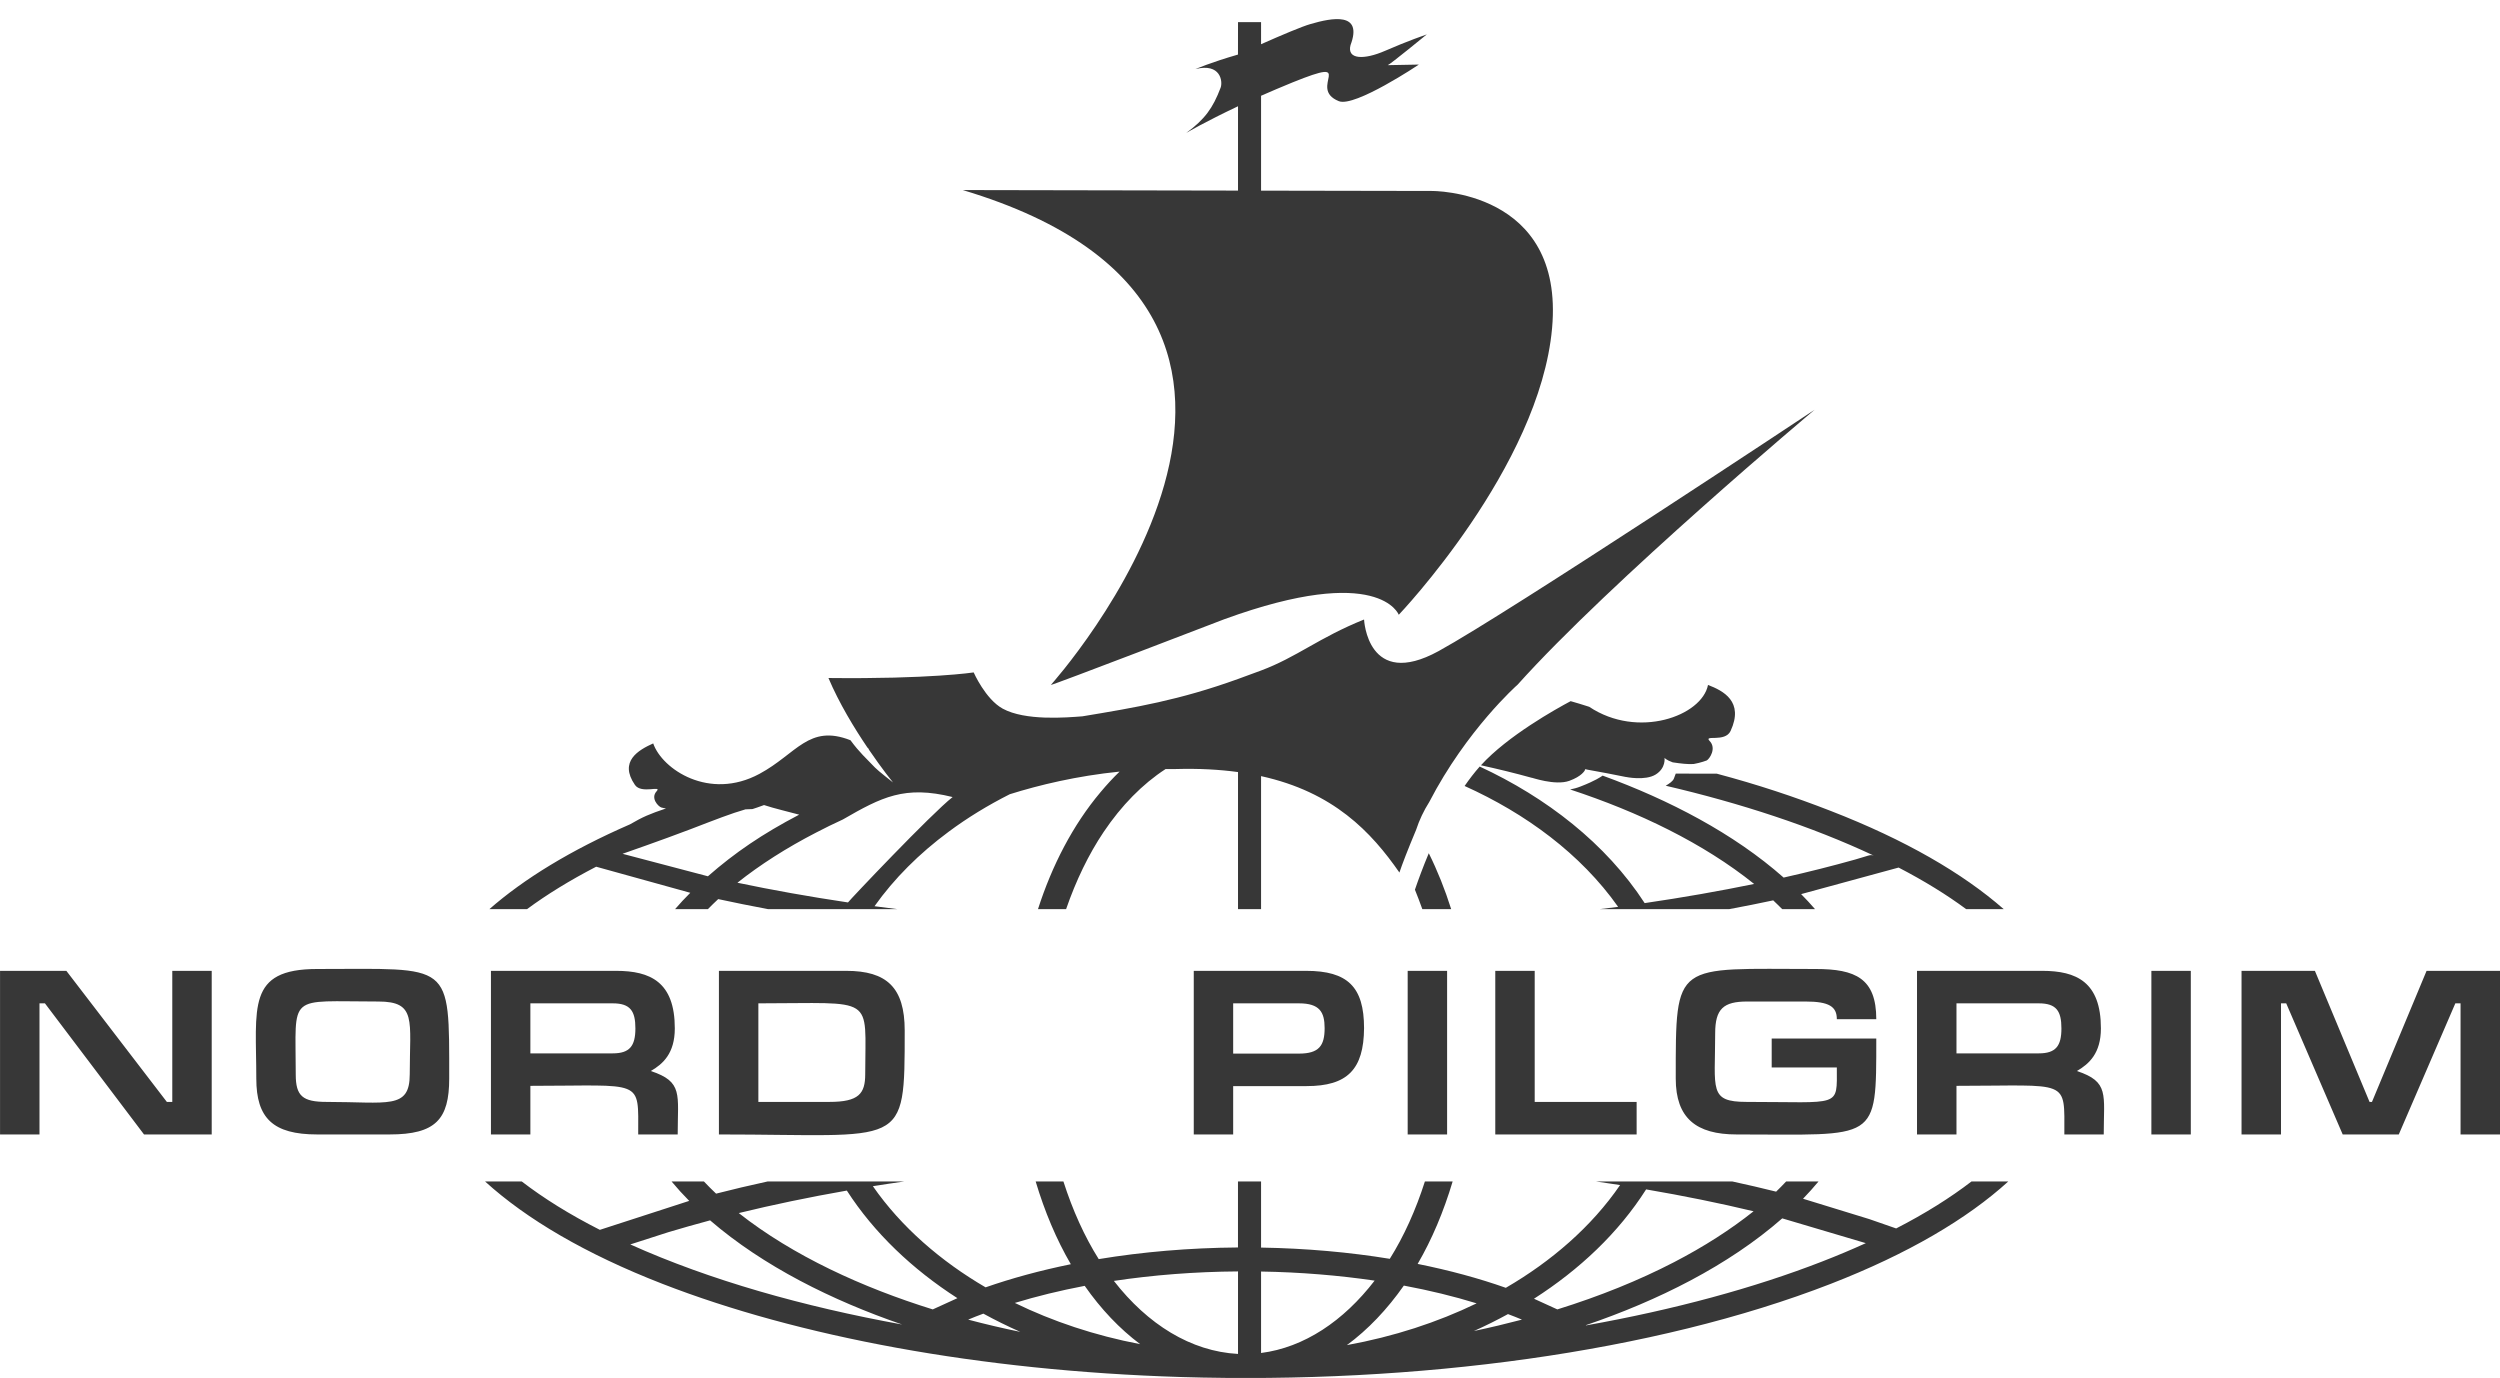 <?xml version="1.0" encoding="UTF-8"?> <svg xmlns="http://www.w3.org/2000/svg" xmlns:xlink="http://www.w3.org/1999/xlink" width="127px" height="70px"> <path fill-rule="evenodd" fill="rgb(55, 55, 55)" d="M124.996,57.630 L124.996,50.970 L124.731,50.970 L121.858,57.630 L119.009,57.630 L116.140,50.970 L115.875,50.970 L115.875,57.630 L113.870,57.630 L113.870,49.319 L117.597,49.319 L120.373,55.977 L120.496,55.977 L123.270,49.319 L127.000,49.319 L127.000,57.630 L124.996,57.630 ZM109.290,49.319 L111.293,49.319 L111.293,57.630 L109.290,57.630 L109.290,49.319 ZM106.870,57.630 L104.869,57.630 C104.866,54.764 105.167,55.161 99.389,55.161 L99.389,57.630 L97.384,57.630 L97.384,49.319 L103.744,49.319 C105.482,49.319 106.726,49.882 106.726,52.242 C106.726,53.511 106.121,54.050 105.507,54.408 C107.157,54.954 106.870,55.591 106.870,57.630 ZM103.574,50.970 L99.389,50.970 L99.389,53.511 L103.574,53.511 C104.432,53.511 104.722,53.138 104.720,52.242 C104.720,51.366 104.468,50.970 103.574,50.970 ZM96.449,44.072 L91.497,45.421 C91.746,45.670 91.979,45.926 92.203,46.184 L90.536,46.184 C90.384,46.036 90.239,45.886 90.079,45.738 C89.354,45.894 88.603,46.043 87.844,46.184 L81.267,46.184 C81.579,46.146 81.897,46.108 82.201,46.068 C80.306,43.380 77.500,41.323 74.402,39.928 C74.644,39.579 74.899,39.246 75.169,38.941 C78.551,40.510 81.581,42.847 83.549,45.878 C85.494,45.593 87.352,45.266 89.110,44.905 C86.527,42.829 83.236,41.246 79.762,40.105 C79.926,40.073 80.105,40.028 80.302,39.950 C81.033,39.667 81.337,39.457 81.414,39.401 C84.790,40.633 88.070,42.336 90.609,44.581 C91.883,44.293 93.099,43.986 94.247,43.663 C94.940,43.467 95.000,43.396 95.191,43.466 C92.032,41.980 88.407,40.799 84.618,39.915 C84.799,39.811 84.986,39.680 85.033,39.553 C85.128,39.299 85.128,39.299 85.128,39.299 L87.217,39.304 C89.292,39.858 91.138,40.469 93.001,41.195 C96.786,42.663 99.710,44.363 101.789,46.184 L99.881,46.184 C98.898,45.456 97.755,44.751 96.449,44.072 ZM79.722,39.666 C78.993,39.928 77.771,39.480 77.812,39.512 C76.955,39.275 76.090,39.063 75.232,38.876 C76.584,37.385 79.054,36.009 79.789,35.619 C80.056,35.693 80.358,35.786 80.732,35.905 C83.202,37.555 86.458,36.376 86.767,34.795 C87.539,35.091 88.607,35.637 87.913,37.134 C87.634,37.732 86.523,37.302 86.850,37.642 C87.208,38.013 86.849,38.550 86.702,38.631 C86.702,38.631 86.402,38.748 86.037,38.812 C85.738,38.830 85.392,38.791 84.973,38.727 C84.651,38.614 84.557,38.499 84.557,38.499 C84.557,38.499 84.640,39.016 84.107,39.346 C83.573,39.675 82.594,39.469 82.594,39.469 L82.604,39.473 C81.940,39.338 81.274,39.210 80.606,39.092 L80.542,39.070 C80.542,39.070 80.540,39.074 80.538,39.077 C80.522,39.076 80.505,39.072 80.489,39.070 C80.505,39.074 80.521,39.081 80.535,39.085 C80.506,39.155 80.356,39.434 79.722,39.666 ZM77.079,34.795 C77.079,34.795 74.505,37.073 72.607,40.740 C72.326,41.185 72.101,41.658 71.938,42.156 C71.490,43.226 71.233,43.899 71.090,44.325 C69.659,42.264 67.747,40.237 64.062,39.427 L64.062,46.184 L62.891,46.184 L62.891,39.221 C61.947,39.092 60.899,39.034 59.733,39.067 C59.558,39.063 59.385,39.063 59.213,39.067 C58.036,39.830 56.971,40.920 56.070,42.257 C55.301,43.401 54.660,44.731 54.158,46.184 L52.730,46.184 C53.440,43.971 54.500,41.914 55.904,40.246 C56.215,39.874 56.538,39.522 56.876,39.197 C54.708,39.416 52.793,39.877 51.296,40.347 C50.183,40.909 49.146,41.543 48.200,42.246 C46.696,43.358 45.420,44.634 44.425,46.036 C44.808,46.089 45.200,46.135 45.589,46.184 L39.014,46.184 C38.151,46.022 37.305,45.852 36.485,45.674 C36.302,45.842 36.132,46.013 35.962,46.184 L34.294,46.184 C34.537,45.901 34.795,45.624 35.067,45.354 L30.285,44.029 C28.946,44.723 27.776,45.443 26.774,46.184 L24.861,46.184 C26.620,44.644 28.993,43.188 32.004,41.876 C32.660,41.495 32.983,41.357 33.833,41.069 C33.753,41.054 33.671,41.048 33.593,41.020 C33.439,40.966 33.034,40.548 33.356,40.196 C33.651,39.872 32.585,40.353 32.255,39.874 C31.427,38.673 32.441,38.098 33.183,37.765 C33.633,39.077 36.030,40.686 38.580,39.312 C40.472,38.294 41.081,36.771 43.204,37.604 C43.677,38.247 43.998,38.515 44.450,38.993 C44.597,39.150 45.365,39.749 45.365,39.749 C45.365,39.749 44.811,39.070 44.120,38.053 C44.133,38.062 44.145,38.066 44.159,38.075 C44.129,38.043 44.096,38.005 44.063,37.972 C43.400,36.994 42.626,35.719 42.085,34.443 C47.251,34.501 49.463,34.159 49.463,34.159 C49.463,34.159 50.058,35.515 50.935,35.998 C52.080,36.626 54.156,36.454 54.987,36.389 C57.703,35.939 59.913,35.567 62.889,34.493 L64.062,34.062 C65.897,33.374 66.989,32.399 69.294,31.471 C69.294,31.471 69.462,35.058 73.081,33.076 C76.700,31.090 92.185,20.814 92.185,20.814 C92.185,20.814 81.823,29.507 77.082,34.795 L77.079,34.795 ZM38.813,40.897 C38.545,40.995 38.329,41.071 38.225,41.101 C38.100,41.106 37.989,41.109 37.869,41.115 C37.143,41.324 36.383,41.622 35.088,42.120 C33.650,42.669 31.625,43.373 31.625,43.373 L35.962,44.515 C37.328,43.318 38.733,42.360 40.599,41.385 C40.145,41.259 39.319,41.067 38.813,40.897 ZM42.816,41.630 C42.349,41.844 41.894,42.067 41.452,42.298 C39.956,43.070 38.617,43.925 37.461,44.843 C39.235,45.215 41.111,45.551 43.078,45.844 C43.149,45.734 47.302,41.347 48.393,40.490 C45.959,39.887 44.793,40.490 42.816,41.630 ZM71.057,31.231 C71.057,31.231 70.081,28.588 62.204,31.453 C62.204,31.453 53.418,34.831 53.383,34.795 C53.383,34.795 70.245,16.044 48.908,9.655 L62.891,9.682 L62.891,5.398 C61.209,6.194 60.284,6.737 60.256,6.758 C61.207,6.058 61.612,5.497 62.007,4.456 C62.126,4.139 62.007,3.189 60.731,3.509 C60.731,3.509 61.499,3.174 62.889,2.772 L62.891,1.123 L64.062,1.123 L64.062,2.246 C65.116,1.779 66.140,1.344 66.581,1.219 C67.663,0.903 69.248,0.592 68.607,2.290 C68.409,3.032 69.299,3.045 70.361,2.582 C71.514,2.078 72.483,1.746 72.483,1.746 C72.483,1.746 70.620,3.274 70.498,3.310 L72.080,3.280 C72.080,3.280 68.821,5.463 68.014,5.140 C66.362,4.476 69.080,2.805 65.659,4.187 C65.083,4.423 64.551,4.649 64.062,4.865 L64.062,9.685 L72.722,9.701 C72.722,9.701 79.479,9.611 78.846,16.670 C78.218,23.726 71.057,31.231 71.057,31.231 ZM34.427,57.630 L32.421,57.630 C32.421,54.764 32.722,55.161 26.943,55.161 L26.943,57.630 L24.940,57.630 L24.940,49.319 L31.298,49.319 C33.036,49.319 34.280,49.882 34.280,52.242 C34.280,53.511 33.679,54.050 33.061,54.408 C34.711,54.954 34.427,55.591 34.427,57.630 ZM31.132,50.970 L26.943,50.970 L26.943,53.511 L31.129,53.511 C31.987,53.511 32.278,53.138 32.278,52.242 C32.278,51.366 32.025,50.970 31.132,50.970 ZM36.521,57.630 L36.521,49.319 L42.989,49.319 C45.041,49.319 45.959,50.159 45.959,52.349 C45.956,58.451 46.004,57.630 36.521,57.630 ZM38.525,50.970 L38.525,55.977 L42.133,55.977 C43.628,55.977 43.953,55.559 43.953,54.567 C43.953,50.505 44.527,50.970 38.525,50.970 ZM60.643,57.630 L60.643,49.319 L66.351,49.319 C68.461,49.319 69.294,50.134 69.294,52.229 C69.280,54.335 68.438,55.174 66.375,55.174 L62.645,55.174 L62.645,57.630 L60.643,57.630 ZM65.988,53.523 C67.001,53.523 67.292,53.126 67.291,52.229 C67.291,51.414 67.040,50.970 65.988,50.970 L62.645,50.970 L62.645,53.523 L65.988,53.523 ZM73.513,57.630 L71.510,57.630 L71.510,49.319 L73.513,49.319 L73.513,57.630 ZM73.720,46.184 L72.254,46.184 C72.133,45.850 72.010,45.518 71.878,45.196 C72.052,44.687 72.290,44.041 72.582,43.343 C73.022,44.228 73.403,45.181 73.720,46.184 ZM75.960,49.319 L77.963,49.319 L77.963,55.977 L83.141,55.977 L83.141,57.630 L75.960,57.630 L75.960,49.319 ZM90.002,54.228 L90.002,52.757 L95.315,52.757 C95.315,58.084 95.395,57.630 88.217,57.630 C86.167,57.630 85.128,56.802 85.128,54.793 C85.128,48.753 85.046,49.225 92.237,49.225 C94.260,49.225 95.315,49.702 95.315,51.776 L93.311,51.776 C93.311,51.138 92.924,50.877 91.718,50.877 L88.759,50.877 C87.553,50.877 87.131,51.247 87.131,52.493 C87.131,55.358 86.793,55.977 88.735,55.977 C93.546,55.977 93.311,56.299 93.311,54.228 L90.002,54.228 ZM30.473,62.476 L35.012,61.005 C34.693,60.683 34.395,60.354 34.117,60.020 L35.760,60.020 C35.961,60.227 36.159,60.436 36.377,60.637 C37.217,60.421 38.091,60.216 38.988,60.020 L45.927,60.020 C45.399,60.096 44.870,60.173 44.342,60.258 C45.785,62.336 47.797,64.072 50.068,65.397 C51.392,64.935 52.846,64.539 54.398,64.222 C53.668,62.971 53.069,61.548 52.612,60.020 L54.022,60.020 C54.488,61.473 55.087,62.805 55.815,63.963 C58.023,63.598 60.406,63.390 62.889,63.371 L62.889,60.020 L64.062,60.020 L64.062,63.377 C66.352,63.415 68.550,63.613 70.601,63.948 C71.325,62.795 71.922,61.464 72.384,60.020 L73.794,60.020 C73.339,61.544 72.744,62.959 72.017,64.207 C73.628,64.530 75.131,64.939 76.496,65.421 C78.807,64.078 80.847,62.321 82.301,60.201 L81.085,60.020 L88.010,60.020 C88.768,60.187 89.511,60.354 90.227,60.536 C90.406,60.367 90.568,60.194 90.735,60.020 L92.380,60.020 C92.134,60.316 91.872,60.607 91.594,60.896 L94.975,61.935 L94.974,61.935 L96.325,62.405 C97.807,61.644 99.077,60.844 100.150,60.020 L102.019,60.020 C99.929,61.921 96.930,63.692 93.001,65.220 C84.042,68.702 71.965,70.319 59.980,69.952 C49.737,69.637 40.520,67.887 33.655,65.220 C29.749,63.702 26.742,61.929 24.643,60.020 L26.507,60.020 C27.614,60.870 28.931,61.694 30.473,62.476 ZM80.574,67.330 C85.061,66.529 89.113,65.427 92.555,64.089 C93.332,63.788 94.075,63.474 94.784,63.152 L90.538,61.893 C87.795,64.299 84.204,66.079 80.560,67.320 L80.574,67.330 ZM79.113,66.518 C81.279,65.844 83.270,65.037 85.043,64.118 C86.560,63.332 87.914,62.463 89.082,61.533 C87.351,61.118 85.529,60.747 83.623,60.421 C82.223,62.624 80.244,64.493 77.926,65.976 L79.113,66.518 ZM77.315,67.037 C77.083,66.940 76.849,66.846 76.606,66.756 C76.048,67.061 75.470,67.349 74.874,67.616 C75.705,67.441 76.520,67.246 77.315,67.037 ZM75.013,66.210 C73.862,65.855 72.624,65.553 71.315,65.308 C70.466,66.519 69.494,67.544 68.421,68.332 C70.801,67.900 73.022,67.175 75.013,66.210 ZM64.062,68.732 C66.249,68.452 68.247,67.114 69.831,65.056 C68.010,64.789 66.073,64.627 64.062,64.594 L64.062,68.732 ZM62.891,68.780 L62.891,64.588 C60.687,64.603 58.566,64.773 56.585,65.070 C58.301,67.278 60.496,68.651 62.891,68.780 ZM55.103,65.321 C53.847,65.560 52.658,65.852 51.553,66.189 C53.476,67.127 55.623,67.845 57.920,68.283 C56.879,67.504 55.930,66.505 55.103,65.321 ZM51.831,67.659 C51.182,67.372 50.557,67.063 49.955,66.733 C49.691,66.830 49.434,66.931 49.183,67.037 C50.042,67.264 50.926,67.474 51.831,67.659 ZM48.636,65.947 C46.359,64.484 44.410,62.640 43.019,60.481 C41.102,60.817 39.268,61.200 37.529,61.624 C40.297,63.803 43.832,65.415 47.384,66.518 L48.636,65.947 ZM45.830,67.285 C42.274,66.064 38.775,64.324 36.073,61.994 C35.345,62.188 34.639,62.390 33.950,62.596 L32.019,63.217 C36.061,65.035 40.818,66.375 45.830,67.285 ZM19.791,57.630 L16.110,57.630 C13.867,57.630 13.020,56.802 13.020,54.793 C13.020,51.185 12.514,49.225 16.110,49.225 C22.968,49.225 22.820,48.771 22.820,54.793 C22.819,56.863 22.132,57.630 19.791,57.630 ZM19.213,50.877 C14.548,50.877 15.024,50.420 15.024,54.587 C15.024,55.678 15.373,55.977 16.592,55.977 C19.694,55.977 20.815,56.376 20.815,54.576 C20.815,51.827 21.176,50.877 19.213,50.877 ZM2.283,50.970 L2.006,50.970 L2.006,57.630 L0.002,57.630 L0.002,49.319 L3.371,49.319 L8.476,55.977 L8.752,55.977 L8.752,49.319 L10.755,49.319 L10.755,57.630 L7.316,57.630 L2.283,50.970 Z"></path> </svg> 